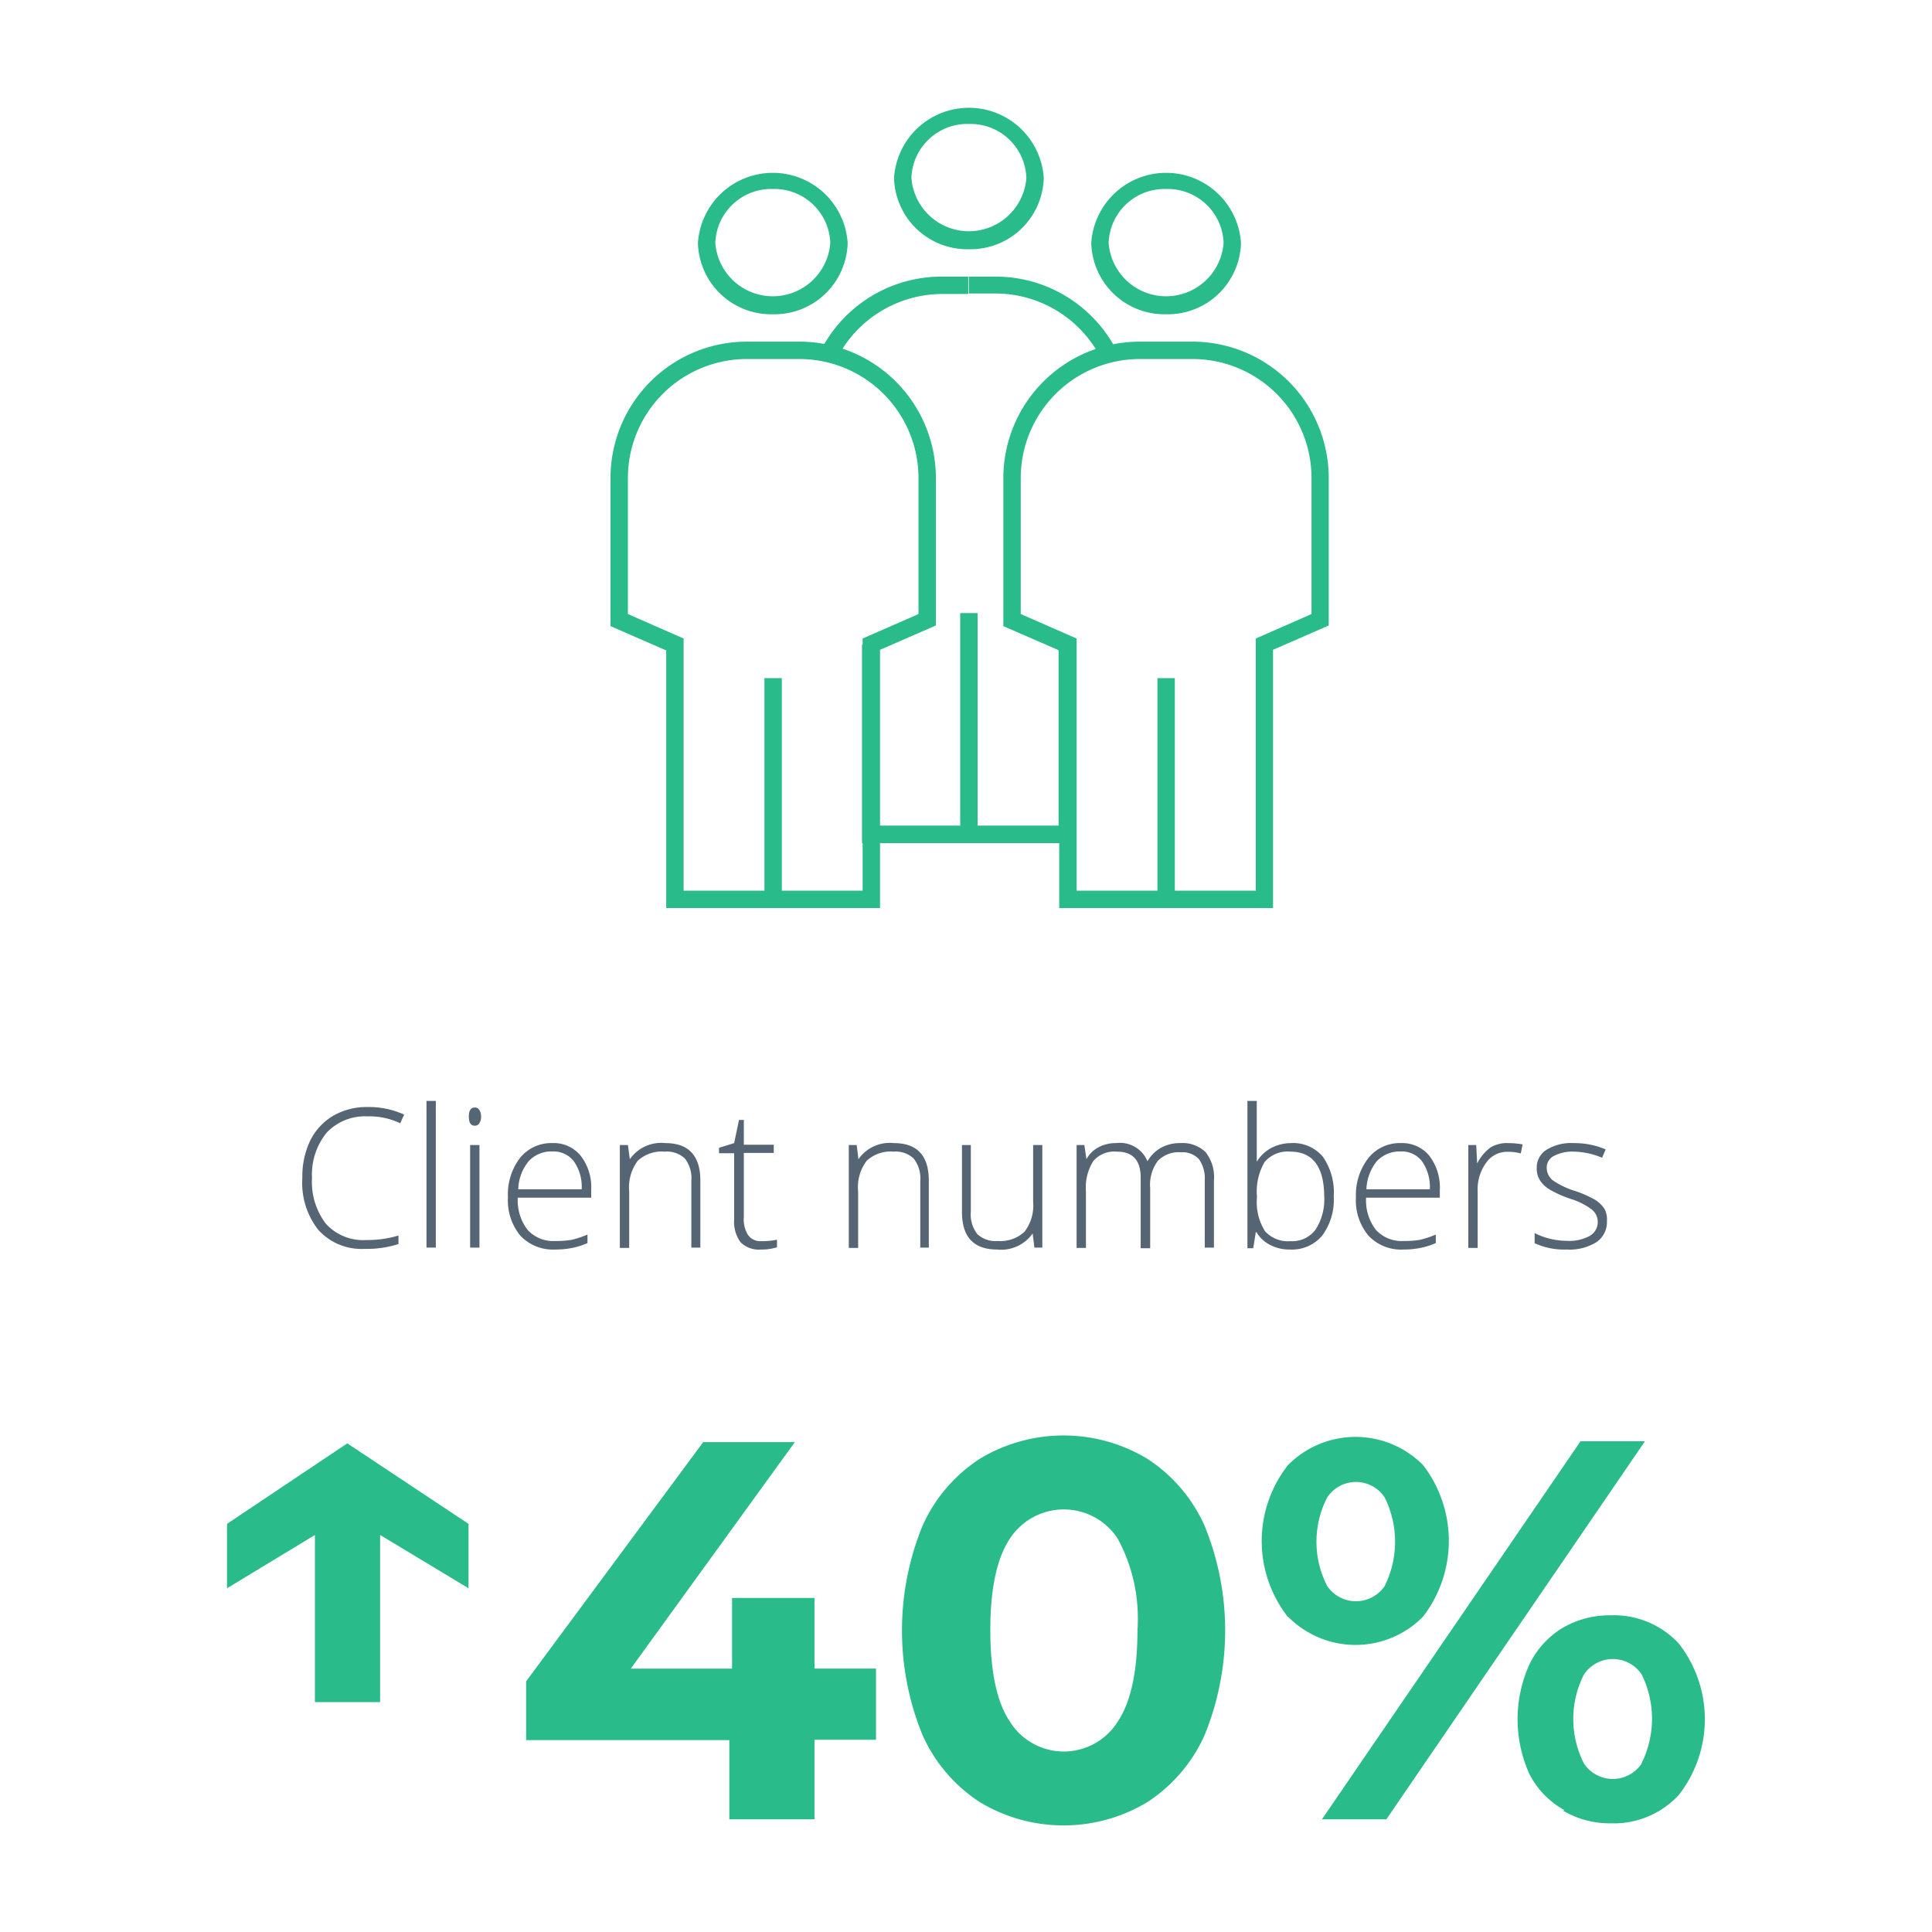<svg id="Layer_1" data-name="Layer 1" xmlns="http://www.w3.org/2000/svg" viewBox="0 0 120 120"><defs><style>.cls-1{fill:#29bb89;}.cls-2{fill:#566573;}</style></defs><path class="cls-1" d="M29.1,98.65l-5.49-3.31v10.38H19.56V95.34L14.1,98.65v-4l7.47-5,7.53,5Z"/><path class="cls-1" d="M54.41,108.06H50.59V113H45.3v-4.92H32.68v-3.65l11-14.86h5.69L39.18,103.64h6.29V99.25h5.12v4.39h3.82Z"/><path class="cls-1" d="M60.87,111.94a9.66,9.66,0,0,1-3.57-4.17,17.19,17.19,0,0,1,0-13,9.66,9.66,0,0,1,3.57-4.17,10.07,10.07,0,0,1,10.38,0,9.66,9.66,0,0,1,3.57,4.17,17.19,17.19,0,0,1,0,13,9.66,9.66,0,0,1-3.57,4.17,10.07,10.07,0,0,1-10.38,0Zm8.55-5q1.23-1.83,1.23-5.69a10.43,10.43,0,0,0-1.23-5.69,4,4,0,0,0-6.69,0c-.82,1.23-1.22,3.13-1.22,5.69s.4,4.47,1.22,5.69a3.95,3.95,0,0,0,6.69,0Z"/><path class="cls-1" d="M80,100.44A7.64,7.64,0,0,1,80,91a5.9,5.9,0,0,1,8.39,0,7.72,7.72,0,0,1,0,9.41,5.88,5.88,0,0,1-8.39,0Zm6-1.92A6.18,6.18,0,0,0,86,93a2.14,2.14,0,0,0-3.56,0,6,6,0,0,0,0,5.52,2.16,2.16,0,0,0,3.56,0Zm12.17-9h4L86.11,113h-4Zm-1,22.91A5.32,5.32,0,0,1,95,110.2a8.25,8.25,0,0,1,0-6.83,5.38,5.38,0,0,1,2.06-2.26,5.77,5.77,0,0,1,3-.78,5.49,5.49,0,0,1,4.21,1.75,7.64,7.64,0,0,1,0,9.41,5.49,5.49,0,0,1-4.21,1.76A5.69,5.69,0,0,1,97.08,112.46Zm4.79-2.91a6.21,6.21,0,0,0,0-5.53,2.16,2.16,0,0,0-3.57,0,6.1,6.1,0,0,0,0,5.56,2.16,2.16,0,0,0,3.57,0Z"/><path class="cls-2" d="M22.84,69.34a3.28,3.28,0,0,0-2.54,1,4.12,4.12,0,0,0-.92,2.83,4.26,4.26,0,0,0,.87,2.85,3.13,3.13,0,0,0,2.5,1,6.63,6.63,0,0,0,2-.28v.53a6.48,6.48,0,0,1-2.12.3,3.61,3.61,0,0,1-2.85-1.17,4.71,4.71,0,0,1-1-3.25,5.13,5.13,0,0,1,.49-2.31,3.67,3.67,0,0,1,1.43-1.54,4.16,4.16,0,0,1,2.15-.54,5.23,5.23,0,0,1,2.25.47l-.24.54A4.39,4.39,0,0,0,22.84,69.34Z"/><path class="cls-2" d="M27.07,77.49h-.58V68.38h.58Z"/><path class="cls-2" d="M29.12,69.35c0-.37.12-.56.37-.56a.31.31,0,0,1,.28.15.69.69,0,0,1,.11.41.72.72,0,0,1-.11.42.31.31,0,0,1-.28.15C29.24,69.92,29.12,69.73,29.12,69.35Zm.66,8.14H29.2V71.12h.58Z"/><path class="cls-2" d="M34.49,77.61a2.79,2.79,0,0,1-2.17-.86,3.45,3.45,0,0,1-.77-2.39,3.72,3.72,0,0,1,.75-2.44,2.48,2.48,0,0,1,2-.92,2.15,2.15,0,0,1,1.77.79,3.19,3.19,0,0,1,.65,2.13v.47H32.16a3,3,0,0,0,.61,2,2.15,2.15,0,0,0,1.72.69,5.54,5.54,0,0,0,1-.07,5.68,5.68,0,0,0,1-.33v.53a4.63,4.63,0,0,1-1,.31A5.27,5.27,0,0,1,34.49,77.61Zm-.17-6.09a1.91,1.91,0,0,0-1.48.6,2.87,2.87,0,0,0-.65,1.75h3.94a2.78,2.78,0,0,0-.48-1.73A1.58,1.58,0,0,0,34.32,71.52Z"/><path class="cls-2" d="M42.94,77.49V73.36a2,2,0,0,0-.4-1.4,1.64,1.64,0,0,0-1.26-.43,2.19,2.19,0,0,0-1.67.57A2.76,2.76,0,0,0,39.08,74v3.51H38.5V71.12H39l.12.88h0a2.38,2.38,0,0,1,2.21-1c1.44,0,2.17.78,2.17,2.33v4.16Z"/><path class="cls-2" d="M47.26,77.09a4.48,4.48,0,0,0,1-.09v.47a3.15,3.15,0,0,1-1,.14A1.6,1.6,0,0,1,46,77.16a2.13,2.13,0,0,1-.4-1.42V71.63h-.94v-.34L45.6,71l.3-1.44h.3v1.54h1.86v.51H46.2v4a1.83,1.83,0,0,0,.25,1.08A.92.92,0,0,0,47.26,77.09Z"/><path class="cls-2" d="M57.16,77.49V73.36a2,2,0,0,0-.41-1.4,1.62,1.62,0,0,0-1.25-.43,2.18,2.18,0,0,0-1.67.57A2.71,2.71,0,0,0,53.3,74v3.51h-.58V71.12h.49l.11.88h0a2.37,2.37,0,0,1,2.2-1c1.45,0,2.17.78,2.17,2.33v4.16Z"/><path class="cls-2" d="M60.3,71.12v4.13a2,2,0,0,0,.4,1.4,1.64,1.64,0,0,0,1.26.43,2.21,2.21,0,0,0,1.67-.57,2.68,2.68,0,0,0,.54-1.87V71.12h.57v6.37h-.49l-.11-.88h0a2.39,2.39,0,0,1-2.21,1c-1.45,0-2.18-.78-2.18-2.33V71.12Z"/><path class="cls-2" d="M74.83,77.49V73.31A2.06,2.06,0,0,0,74.47,72a1.39,1.39,0,0,0-1.12-.43,1.8,1.8,0,0,0-1.44.54,2.49,2.49,0,0,0-.47,1.69v3.73h-.59V73.14c0-1.08-.5-1.61-1.48-1.61a1.73,1.73,0,0,0-1.46.58A3.07,3.07,0,0,0,67.45,74v3.51h-.58V71.12h.48l.13.88h0a1.84,1.84,0,0,1,.75-.74A2.29,2.29,0,0,1,69.33,71a1.84,1.84,0,0,1,1.94,1.13h0a2.26,2.26,0,0,1,.84-.84A2.44,2.44,0,0,1,73.32,71a2.05,2.05,0,0,1,1.56.56,2.51,2.51,0,0,1,.52,1.77v4.16Z"/><path class="cls-2" d="M80.16,71a2.42,2.42,0,0,1,2,.84,3.86,3.86,0,0,1,.68,2.46,3.73,3.73,0,0,1-.72,2.45,2.45,2.45,0,0,1-2,.86,2.58,2.58,0,0,1-1.22-.28,2.08,2.08,0,0,1-.86-.8H78l-.16,1h-.36V68.38h.58v2.29c0,.34,0,.66,0,1v.49h0a2.32,2.32,0,0,1,.87-.84A2.64,2.64,0,0,1,80.16,71Zm0,.53a1.89,1.89,0,0,0-1.61.64,3.64,3.64,0,0,0-.48,2.13v.1a3.38,3.38,0,0,0,.5,2.07,1.91,1.91,0,0,0,1.58.62,1.8,1.8,0,0,0,1.57-.73,3.48,3.48,0,0,0,.53-2.07C82.23,72.45,81.53,71.53,80.14,71.53Z"/><path class="cls-2" d="M87.18,77.61A2.77,2.77,0,0,1,85,76.75a3.41,3.41,0,0,1-.78-2.39A3.72,3.72,0,0,1,85,71.92,2.48,2.48,0,0,1,87,71a2.18,2.18,0,0,1,1.78.79,3.24,3.24,0,0,1,.65,2.13v.47H84.85a3,3,0,0,0,.61,2,2.17,2.17,0,0,0,1.72.69,5.54,5.54,0,0,0,1-.07,6,6,0,0,0,1-.33v.53a4.7,4.7,0,0,1-1,.31A5.27,5.27,0,0,1,87.18,77.61ZM87,71.52a1.94,1.94,0,0,0-1.48.6,2.94,2.94,0,0,0-.65,1.75h3.94a2.78,2.78,0,0,0-.48-1.73A1.57,1.57,0,0,0,87,71.52Z"/><path class="cls-2" d="M93.7,71a5.52,5.52,0,0,1,.87.08l-.11.56a3.25,3.25,0,0,0-.83-.1,1.59,1.59,0,0,0-1.33.69A2.8,2.8,0,0,0,91.78,74v3.51H91.2V71.12h.49l.06,1.15h0a2.75,2.75,0,0,1,.83-1A2,2,0,0,1,93.7,71Z"/><path class="cls-2" d="M99.81,75.83a1.51,1.51,0,0,1-.65,1.32,3.13,3.13,0,0,1-1.84.46,4.44,4.44,0,0,1-2-.39v-.63a4.49,4.49,0,0,0,2,.48,2.66,2.66,0,0,0,1.43-.31,1,1,0,0,0,.49-.84,1,1,0,0,0-.39-.81,4.29,4.29,0,0,0-1.28-.64,6.91,6.91,0,0,1-1.34-.6,1.73,1.73,0,0,1-.58-.56,1.33,1.33,0,0,1-.2-.76,1.29,1.29,0,0,1,.6-1.13A2.9,2.9,0,0,1,97.73,71a5,5,0,0,1,2,.39l-.22.52a4.77,4.77,0,0,0-1.74-.38,2.46,2.46,0,0,0-1.24.26.8.8,0,0,0-.46.71,1,1,0,0,0,.36.8,5.08,5.08,0,0,0,1.39.67,6.87,6.87,0,0,1,1.25.55,1.9,1.9,0,0,1,.59.57A1.38,1.38,0,0,1,99.81,75.83Z"/><path class="cls-1" d="M48,19.52a4.55,4.55,0,0,1-4.65-4.43,4.66,4.66,0,0,1,9.3,0A4.55,4.55,0,0,1,48,19.52Zm0-7.78a3.47,3.47,0,0,0-3.57,3.35,3.58,3.58,0,0,0,7.14,0A3.47,3.47,0,0,0,48,11.74Z"/><path class="cls-1" d="M54.66,56.4H41.38v-16l-3.46-1.51V29.68a8.47,8.47,0,0,1,8.46-8.46h3.28a8.48,8.48,0,0,1,8.47,8.46v9.17l-3.47,1.51Zm-12.2-1.08H53.58V39.66l3.47-1.52V29.68a7.4,7.4,0,0,0-7.39-7.38H46.38A7.39,7.39,0,0,0,39,29.68v8.46l3.46,1.52Z"/><rect class="cls-1" x="47.48" y="42.12" width="1.08" height="13.74"/><path class="cls-1" d="M72.43,19.52a4.55,4.55,0,0,1-4.65-4.43,4.66,4.66,0,0,1,9.3,0A4.55,4.55,0,0,1,72.43,19.52Zm0-7.78a3.47,3.47,0,0,0-3.57,3.35,3.58,3.58,0,0,0,7.14,0A3.47,3.47,0,0,0,72.43,11.74Z"/><path class="cls-1" d="M79.07,56.4H65.79v-16l-3.47-1.51V29.68a8.48,8.48,0,0,1,8.47-8.46h3.28a8.47,8.47,0,0,1,8.46,8.46v9.17l-3.46,1.51Zm-12.2-1.08H78V39.66l3.46-1.52V29.68a7.39,7.39,0,0,0-7.38-7.38H70.79a7.4,7.4,0,0,0-7.39,7.38v8.46l3.47,1.52Z"/><rect class="cls-1" x="71.89" y="42.12" width="1.08" height="13.74"/><path class="cls-1" d="M60.18,15.48a4.55,4.55,0,0,1-4.65-4.43,4.66,4.66,0,0,1,9.3,0A4.55,4.55,0,0,1,60.18,15.48Zm0-7.78a3.47,3.47,0,0,0-3.57,3.35,3.58,3.58,0,0,0,7.14,0A3.47,3.47,0,0,0,60.18,7.7Z"/><path class="cls-1" d="M68.37,22.23a7.35,7.35,0,0,0-6.54-4H60.18V17.18h1.65a8.44,8.44,0,0,1,7.5,4.55Z"/><polygon class="cls-1" points="66.83 52.37 53.54 52.37 53.54 40.04 54.62 40.04 54.62 51.28 65.75 51.28 65.75 40.04 66.83 40.04 66.83 52.37"/><path class="cls-1" d="M52,22.23l-1-.5a8.43,8.43,0,0,1,7.5-4.55h1.64v1.08H58.54A7.37,7.37,0,0,0,52,22.23Z"/><rect class="cls-1" x="59.64" y="38.08" width="1.08" height="13.74"/></svg>
